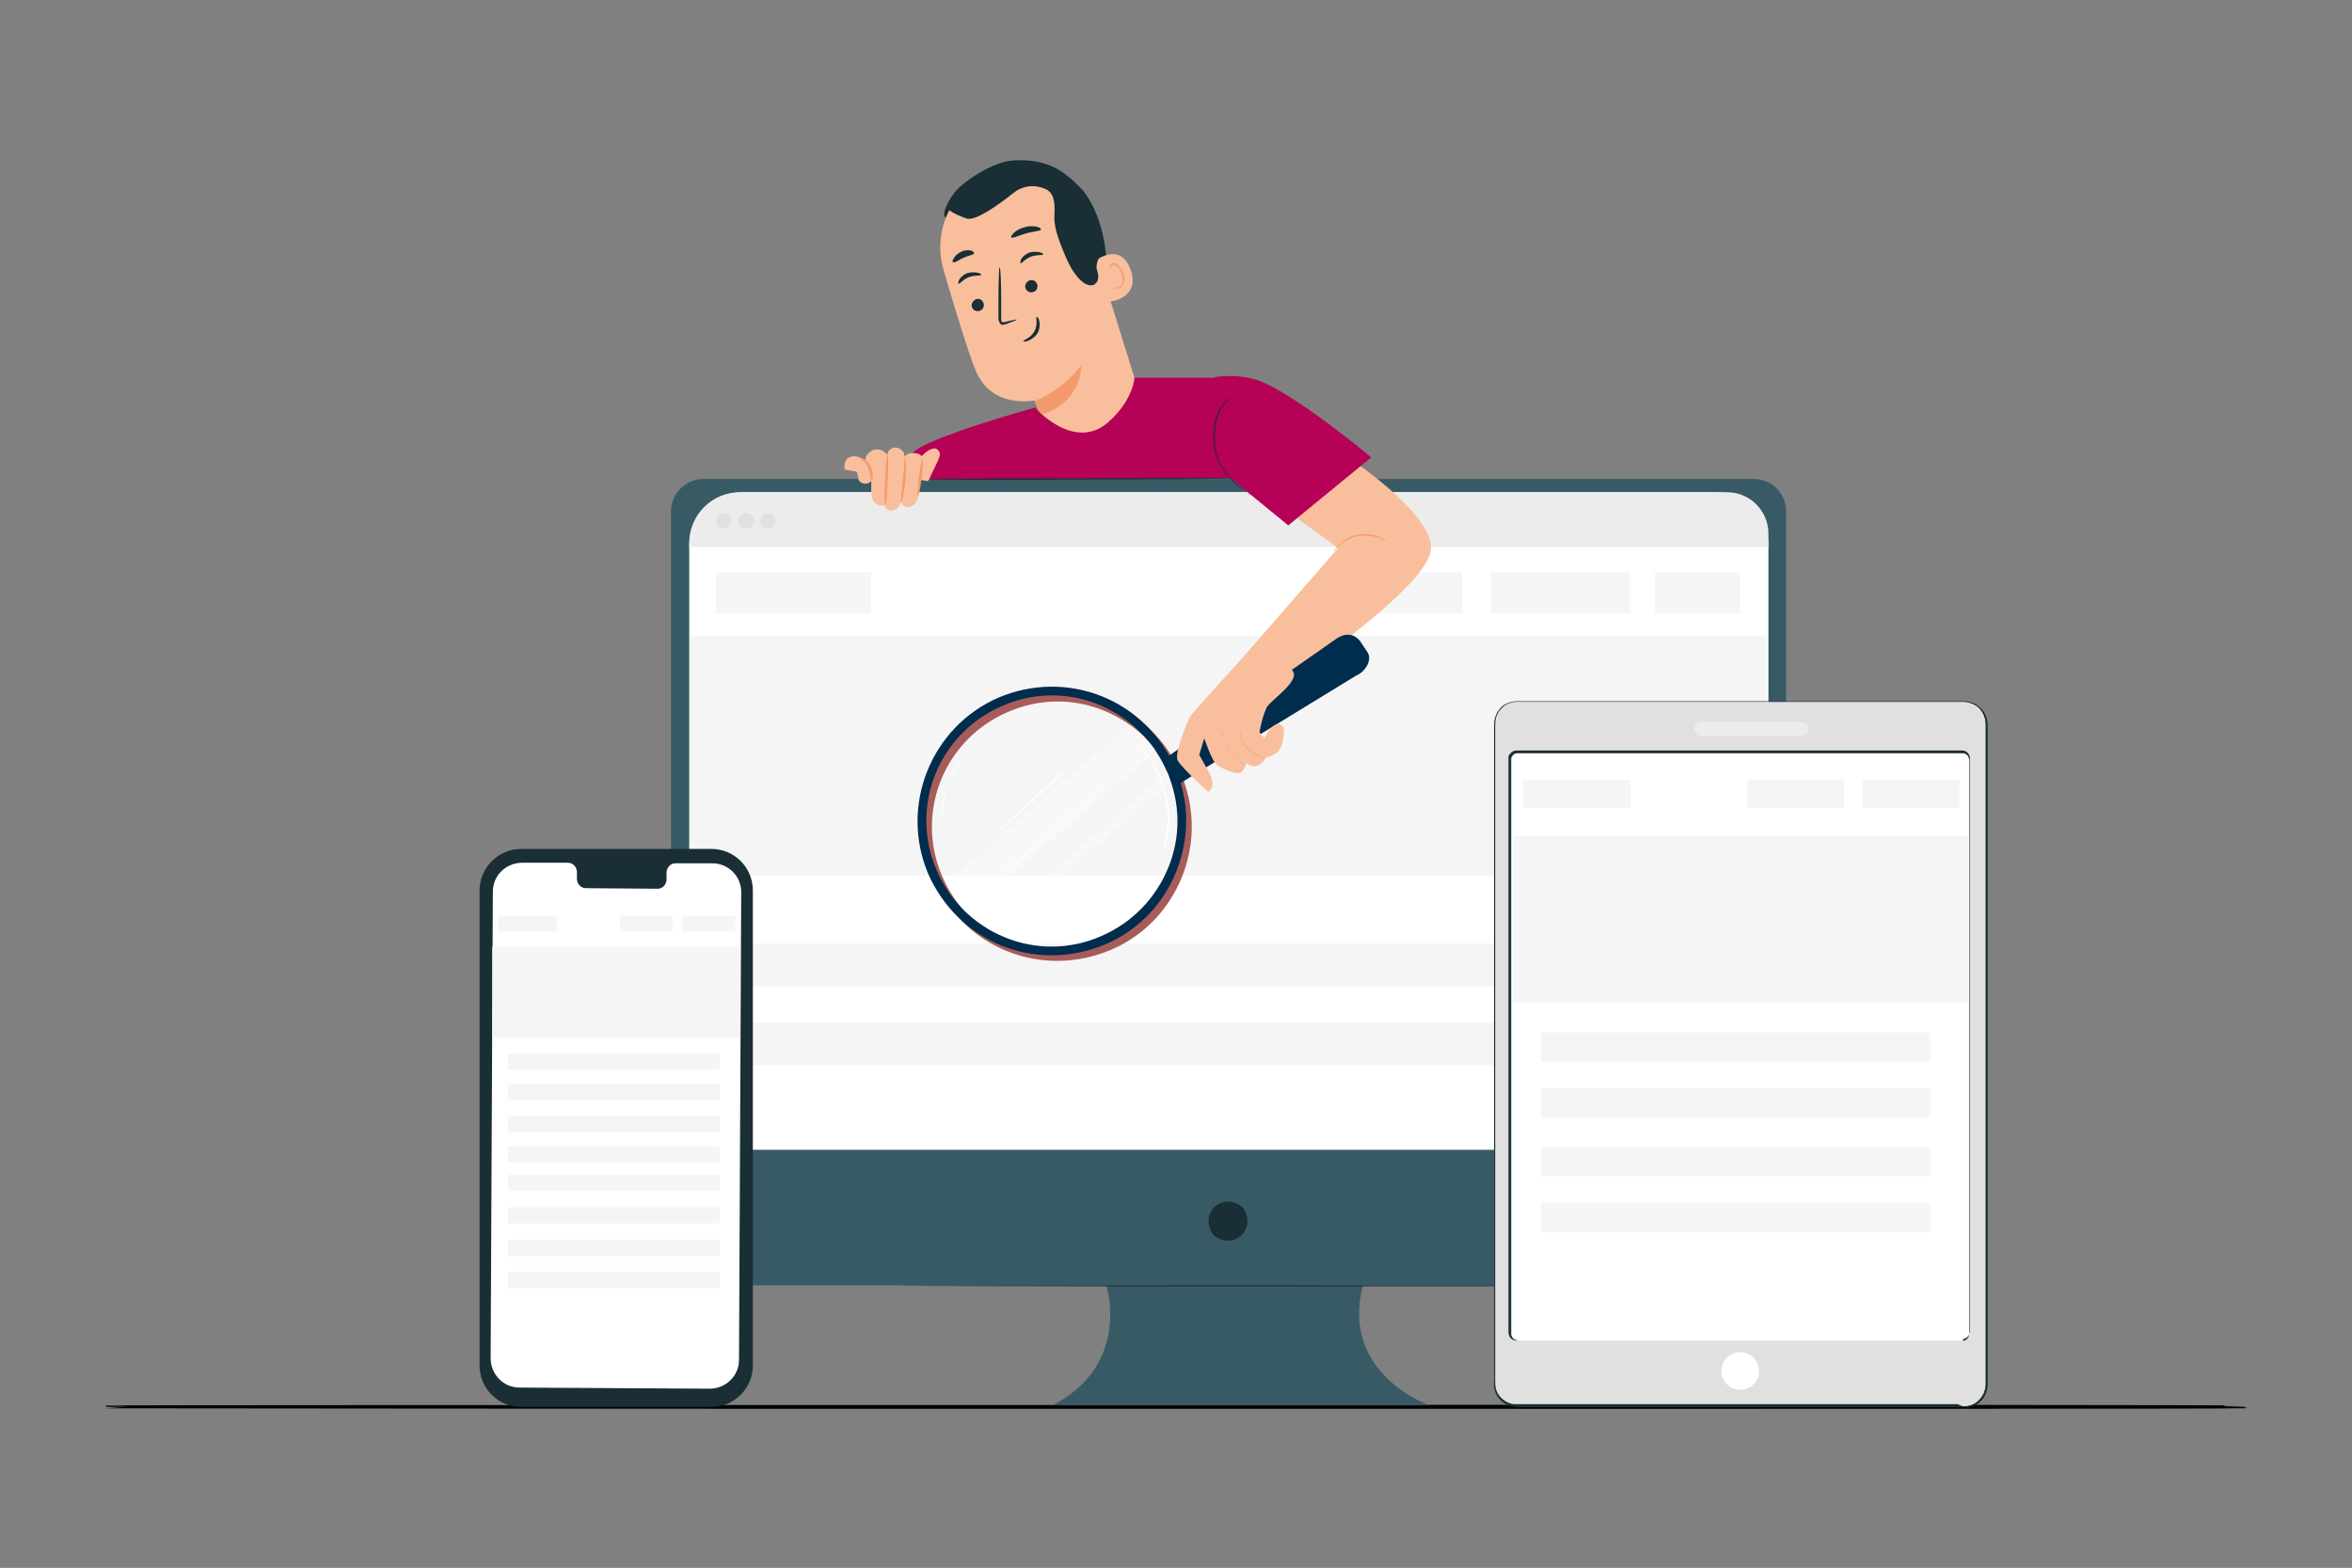<?xml version="1.0" encoding="UTF-8"?>
<svg xmlns="http://www.w3.org/2000/svg" xmlns:xlink="http://www.w3.org/1999/xlink" version="1.1" id="Ebene_1" x="0px" y="0px" viewBox="0 0 425.2 283.5" style="enable-background:new 0 0 425.2 283.5;" xml:space="preserve">
<rect x="0" y="0" width="425.2" height="283.5" fill="#808080" stroke="none"/>
<style type="text/css">
	.st0{fill:#ECECEC;}
	.st1{fill:#E1E0E0;}
	.st2{fill:#FFFFFF;}
	.st3{display:none;}
	.st4{display:inline;}
	.st5{fill:#F9BE9D;}
	.st6{fill:#F3986E;}
	.st7{fill:#192E35;}
	.st8{fill:#CA9E67;}
	.st9{fill:#634F42;}
	.st10{fill:#385A65;}
	.st11{opacity:0.3;}
	.st12{fill:#010202;}
	.st13{fill:#EE715F;}
	.st14{opacity:0.7;}
	.st15{fill:#FBFBFB;}
	.st16{fill:#AC155A;}
	.st17{fill:#F5F5F5;}
	.st18{fill:#A6A9AA;}
	.st19{fill:#C17460;}
	.st20{fill:#7D4336;}
	.st21{fill:#002C4D;}
	.st22{fill:#888887;}
	.st23{fill:#AB6E65;}
	.st24{fill:#7C4B44;}
	.st25{fill:#B50156;}
	.st26{opacity:0.2;}
	.st27{fill:#DB8A76;}
	.st28{fill:#A45B4A;}
	.st29{fill:none;}
	.st30{opacity:0.1;}
	.st31{fill:#F0D3DB;}
	.st32{fill:#C7C7C7;}
	.st33{fill:#F9BF9D;}
	.st34{fill:#F49A6C;}
	.st35{opacity:0.6;}
	.st36{opacity:0.4;}
	.st37{fill:#98A6B7;}
	.st38{fill:url(#SVGID_1_);}
	.st39{fill:url(#SVGID_00000036967037055685563160000001206992502780193941_);}
	.st40{fill:url(#SVGID_00000109711438800089750160000008010019543013465256_);}
	.st41{opacity:0.3;fill:#D8DEE8;}
	.st42{fill:url(#SVGID_00000006708849055994658720000004239726083496199084_);}
	.st43{opacity:0.6;fill:#FFFFFF;}
	.st44{opacity:0.36;fill:#FFFFFF;}
	.st45{fill:url(#SVGID_00000047779091980412764990000005487956335197001646_);}
	.st46{fill:#183254;}
	.st47{fill:url(#SVGID_00000150813880560358721990000012282130210988374659_);}
	.st48{fill:#BBC0C7;}
	.st49{opacity:0.1;fill:#FFFFFF;}
	.st50{fill:url(#SVGID_00000035522888888446007560000008947293921865727378_);}
	.st51{fill:#D7D9DD;}
	.st52{fill:#70706F;}
	.st53{fill:#C88A76;}
	.st54{fill:#8A5040;}
	.st55{fill-rule:evenodd;clip-rule:evenodd;fill:#AC155A;}
	.st56{fill-rule:evenodd;clip-rule:evenodd;fill:#FDFDFD;}
	.st57{fill-rule:evenodd;clip-rule:evenodd;fill:#183254;}
	.st58{fill:#E1E0E0;stroke:#000000;stroke-width:0.3;stroke-miterlimit:10;}
	.st59{fill:#432919;}
	.st60{fill:none;stroke:#000000;stroke-width:0.3;stroke-miterlimit:10;}
	.st61{fill:#B9695E;}
	.st62{fill:#93534A;}
	.st63{fill:none;stroke:#39474F;stroke-miterlimit:10;}
	.st64{fill:#020203;}
	.st65{fill:#EA505E;}
	.st66{fill:#B4CFED;}
	.st67{fill:#1F4166;}
	.st68{fill:#936037;}
	.st69{fill:#B27F4A;}
	.st70{fill:#BF654E;}
	.st71{fill:#7B6A59;}
	.st72{fill:#192E35;stroke:#010202;stroke-width:0.75;stroke-miterlimit:10;}
	.st73{fill:#ED6E4C;}
	.st74{opacity:0.3;fill:#010202;}
	.st75{fill:#192E35;stroke:#010202;stroke-width:0.25;stroke-miterlimit:10;}
	.st76{opacity:0.9;}
	.st77{fill:#263239;}
	.st78{fill:#455A64;}
	.st79{fill:#EE7160;}
	.st80{fill:#F5F5F5;stroke:#192E35;stroke-width:0.3;stroke-miterlimit:10;}
	.st81{fill:#89124C;}
	.st82{fill:#E1E0E0;stroke:#192E35;stroke-width:0.3;stroke-miterlimit:10;}
	.st83{fill:#CC675D;}
	.st84{fill:#9C4841;}
	.st85{fill:none;stroke:#768690;stroke-width:5.000000e-02;stroke-miterlimit:10;}
	.st86{fill:#ECECEC;stroke:#192E35;stroke-width:0.3;stroke-miterlimit:10;}
	.st87{fill:#815244;}
	.st88{fill:#2C4466;}
	.st89{clip-path:url(#SVGID_00000008143951250082958140000000872026250180608675_);fill:#E1E0E0;}
	.st90{opacity:0.2;fill:#010202;}
	.st91{fill:#A58A7B;}
	.st92{fill:#192E35;stroke:#192E35;stroke-width:0.5;stroke-linecap:round;stroke-linejoin:round;stroke-miterlimit:10;}
	.st93{fill:#E9505B;}
	.st94{opacity:0.5;}
	.st95{fill:#F8BC9E;}
	.st96{fill:#EC9A6E;}
	.st97{fill:none;stroke:#263239;stroke-width:5.000000e-02;stroke-miterlimit:10;}
	.st98{fill:#C87265;}
	.st99{fill:#9A544A;}
	.st100{fill:#6F4640;}
	.st101{fill:none;stroke:#010202;stroke-miterlimit:10;}
	.st102{fill:#B66956;}
	.st103{fill:#8E3923;}
	.st104{fill:#C6D4E8;}
	.st105{fill:#EDEDED;}
	.st106{fill:#AB6550;}
	.st107{fill:none;stroke:#444C52;stroke-width:5.000000e-02;stroke-miterlimit:10;}
	.st108{fill:#B78876;}
	.st109{fill:none;stroke:#444C52;stroke-miterlimit:10;}
	.st110{opacity:0.89;}
	.st111{fill:#6F4539;}
	.st112{fill-rule:evenodd;clip-rule:evenodd;fill:#E9505B;}
	.st113{opacity:0.8;}
	.st114{fill-rule:evenodd;clip-rule:evenodd;fill:#FFFFFF;}
	.st115{fill:#364656;}
	.st116{fill:none;stroke:#39474F;stroke-width:5.000000e-02;stroke-miterlimit:10;}
	.st117{clip-path:url(#SVGID_00000003094148616302043580000014990075690853063569_);}
	.st118{fill:#A84C3A;}
	.st119{fill:#192E35;stroke:#010202;stroke-width:0.5;stroke-miterlimit:10;}
</style>
<g>
	<g>
		<path class="st119" d="M405.9,254.4c0,0.1-86.6,0.1-193.3,0.1c-106.8,0-193.3-0.1-193.3-0.1c0-0.1,86.5-0.1,193.3-0.1    C319.4,254.2,405.9,254.3,405.9,254.4z"></path>
	</g>
	<g>
		<g>
			<g>
				<g>
					<g>
						<g>
							<g>
								<g>
									<g>
										<path class="st10" d="M317,86.6H127.2c-3.3,0-5.9,2.7-5.9,5.9v134c0,3.3,2.7,5.9,5.9,5.9h72.8c0,0,4.6,14.3-9.7,21.7h68.1            c0,0-16.2-5.6-12-21.7H317c3.3,0,5.9-2.7,5.9-5.9v-134C322.9,89.2,320.3,86.6,317,86.6z"></path>
									</g>
								</g>
							</g>
						</g>
						<g>
							<g>
								<g>
									<g>
										<path class="st7" d="M224.7,218.4c2.6,3.7-1.5,7.7-5.1,5.1c-0.1-0.1-0.2-0.2-0.3-0.3c-2.6-3.7,1.5-7.7,5.1-5.1            C224.5,218.1,224.6,218.2,224.7,218.4z"></path>
									</g>
								</g>
							</g>
						</g>
					</g>
					<g>
						<g>
							<path class="st2" d="M319.7,207.9H124.6V98.7c0-5.4,4.3-9.7,9.7-9.7H310c5.4,0,9.7,4.3,9.7,9.7V207.9z"></path>
						</g>
					</g>
				</g>
				<g>
					<path class="st0" d="M319.7,98.9H124.6v-0.7c0-5.1,4.1-9.2,9.2-9.2h178.4c4.2,0,7.5,3.4,7.5,7.5V98.9z"></path>
				</g>
				<g>
					<g>
						<circle class="st1" cx="130.8" cy="94.2" r="1.4"></circle>
					</g>
					<g>
						<circle class="st1" cx="134.9" cy="94.2" r="1.4"></circle>
					</g>
					<g>
						<circle class="st1" cx="138.8" cy="94.2" r="1.4"></circle>
					</g>
				</g>
			</g>
			<g>
				<g>
					<path class="st7" d="M283.1,232.5c0,0.1-27,0.1-60.3,0.1c-33.3,0-60.3-0.1-60.3-0.1c0-0.1,27-0.1,60.3-0.1       C256.1,232.4,283.1,232.4,283.1,232.5z"></path>
				</g>
			</g>
		</g>
		<rect x="124.7" y="114.9" class="st17" width="194.6" height="43.4"></rect>
		<rect x="129.4" y="103.5" class="st17" width="28.1" height="7.4"></rect>
		<rect x="299.2" y="103.5" class="st17" width="15.4" height="7.4"></rect>
		<rect x="269.5" y="103.5" class="st17" width="25.2" height="7.4"></rect>
		<rect x="239.1" y="103.5" class="st17" width="25.2" height="7.4"></rect>
		<rect x="134.1" y="170.6" class="st17" width="171.5" height="7.7"></rect>
		<rect x="134.1" y="184.9" class="st17" width="171.5" height="7.7"></rect>
	</g>
	<g>
		<g>
			<g>
				<g>
					<g>
						<g>
							<g>
								<g>
									<g>
										<g>
											<g>
												<g>
													<g>
														<g>
															<g>
																<g>
																	<g>
																		<g>
																			<g>
																				<path class="st1" d="M355,254.3l-80.8,0c-2.2,0-4-1.8-4-4l0-119.4c0-2.2,1.8-4,4-4l80.8,0c2.2,0,4,1.8,4,4                      l0,119.4C359,252.5,357.2,254.3,355,254.3z"></path>
																				<g>
																					<path class="st7" d="M355,254.3c0,0,0.1,0,0.3,0c0.2,0,0.5,0,0.8-0.1c0.7-0.2,1.7-0.7,2.4-2                       c0.2-0.3,0.3-0.7,0.4-1.1c0.1-0.4,0.1-0.8,0.1-1.2c0-0.9,0-1.8,0-2.9c0-2.1,0-4.5,0-7.2c0-10.8,0-26.3,0-45.6                       c0-9.6,0-20.2,0-31.5c0-5.7,0-11.5,0-17.5c0-3,0-6.1,0-9.2c0-1.5,0-3.1,0-4.7c0-0.4,0-0.8-0.1-1.2                       c-0.1-0.4-0.2-0.7-0.4-1.1c-0.3-0.7-0.9-1.3-1.6-1.6c-0.3-0.2-0.7-0.3-1.1-0.4c-0.4-0.1-0.8-0.1-1.2-0.1                       c-0.8,0-1.6,0-2.4,0c-1.6,0-3.2,0-4.9,0c-3.3,0-6.6,0-9.9,0c-6.7,0-13.5,0-20.4,0c-13.8,0-28.2,0-42.9,0                       c-0.9,0-1.8,0.3-2.4,0.9c-0.7,0.6-1.2,1.4-1.3,2.2c-0.1,0.4-0.1,0.9-0.1,1.3l0,1.4c0,0.9,0,1.8,0,2.7                       c0,3.6,0,7.2,0,10.8c0,7.2,0,14.2,0,21.1c0,13.8,0,27.2,0,39.9c0,12.7,0,24.8,0,36.1c0,1.4,0,2.8,0,4.2                       c0,0.7,0,1.4,0,2.1c0,0.7,0,1.4,0.3,2c0.5,1.2,1.7,2.1,3,2.3c0.3,0,0.6,0,1,0l1,0c0.7,0,1.3,0,2,0                       c5.3,0,10.3,0,15.1,0c19.2,0,34.8,0,45.6,0c5.4,0,9.6,0,12.4,0c1.4,0,2.5,0,3.2,0                       C354.7,254.3,355,254.3,355,254.3s-0.4,0-1.1,0c-0.7,0-1.8,0-3.2,0c-2.8,0-7,0-12.4,0c-10.8,0-26.3,0-45.6,0                       c-4.8,0-9.9,0-15.1,0c-0.7,0-1.3,0-2,0l-1,0c-0.3,0-0.7,0-1,0c-1.4-0.2-2.6-1.1-3.2-2.4                       c-0.3-0.6-0.4-1.4-0.3-2.1c0-0.7,0-1.4,0-2.1c0-1.4,0-2.8,0-4.2c0-11.3,0-23.4,0-36.1c0-12.7,0-26.1,0-39.9                       c0-6.9,0-14,0-21.1c0-3.6,0-7.2,0-10.8c0-0.9,0-1.8,0-2.7v-1.4c0-0.4,0-0.9,0.1-1.4c0.2-0.9,0.7-1.8,1.4-2.4                       c0.7-0.6,1.7-0.9,2.6-0.9c14.7,0,29,0,42.9,0c6.9,0,13.7,0,20.4,0c3.3,0,6.6,0,9.9,0c1.6,0,3.2,0,4.9,0                       c0.8,0,1.6,0,2.4,0c0.4,0,0.8,0,1.2,0.1c0.4,0.1,0.8,0.2,1.2,0.4c0.7,0.4,1.3,1,1.7,1.7                       c0.2,0.4,0.3,0.8,0.4,1.2c0.1,0.4,0.1,0.8,0.1,1.2c0,1.6,0,3.1,0,4.7c0,3.1,0,6.2,0,9.2c0,6,0,11.9,0,17.5                       c0,11.3,0,21.9,0,31.5c0,19.2,0,34.8,0,45.6c0,2.7,0,5.1,0,7.2c0,1,0,2,0,2.9c0,0.4,0,0.9-0.1,1.3                       c-0.1,0.4-0.2,0.7-0.4,1.1c-0.7,1.3-1.8,1.8-2.5,2c-0.4,0.1-0.6,0.1-0.8,0.1C355.1,254.3,355,254.3,355,254.3z                       "></path>
																				</g>
																			</g>
																		</g>
																	</g>
																</g>
																<g>
																	<g>
																		<g>
																			<g>
																				<path class="st7" d="M355,254.3c0,0,0.1,0,0.3,0c0.1,0,0.2,0,0.3,0c0.1,0,0.3-0.1,0.5-0.1                      c0.3-0.1,0.8-0.3,1.2-0.6c0.4-0.3,0.9-0.8,1.2-1.4c0.2-0.3,0.3-0.7,0.4-1.1c0.1-0.4,0.1-0.8,0.1-1.2                      c0-0.9,0-1.8,0-2.9c0-2.1,0-4.5,0-7.2c0-10.8,0-26.3,0-45.6c0-9.6,0-20.2,0-31.5c0-5.7,0-11.5,0-17.5                      c0-3,0-6.1,0-9.2c0-1.5,0-3.1,0-4.7c0-0.4,0-0.8-0.1-1.2c-0.1-0.4-0.2-0.8-0.4-1.1c-0.4-0.7-0.9-1.3-1.6-1.6                      c-0.3-0.2-0.7-0.3-1.1-0.4c-0.4-0.1-0.8-0.1-1.2-0.1c-0.8,0-1.6,0-2.4,0c-1.6,0-3.2,0-4.9,0c-3.3,0-6.6,0-9.9,0                      c-6.7,0-13.5,0-20.4,0c-13.8,0-28.2,0-42.9,0c-0.9,0-1.8,0.3-2.5,0.9c-0.7,0.6-1.2,1.4-1.3,2.3                      c-0.1,0.4-0.1,0.9-0.1,1.3v1.4c0,0.9,0,1.8,0,2.7c0,3.6,0,7.2,0,10.8c0,7.2,0,14.2,0,21.1c0,13.8,0,27.2,0,39.9                      c0,12.7,0,24.8,0,36.1c0,1.4,0,2.8,0,4.2c0,0.7,0,1.4,0,2.1c0,0.3,0,0.7,0,1c0,0.3,0.1,0.7,0.3,1                      c0.5,1.2,1.7,2.1,3,2.3c0.3,0,0.7,0,1,0c0.3,0,0.7,0,1,0c0.7,0,1.3,0,2,0c5.3,0,10.3,0,15.1,0                      c19.2,0,34.8,0,45.6,0c5.4,0,9.6,0,12.4,0c1.4,0,2.5,0,3.2,0C354.7,254.3,355,254.3,355,254.3s-0.4,0-1.1,0                      c-0.7,0-1.8,0-3.2,0c-2.8,0-7,0-12.4,0c-10.8,0-26.3,0-45.6,0c-4.8,0-9.9,0-15.1,0c-0.7,0-1.3,0-2,0                      c-0.3,0-0.7,0-1,0c-0.3,0-0.7,0-1,0c-1.4-0.2-2.6-1.1-3.1-2.4c-0.1-0.3-0.2-0.7-0.3-1c-0.1-0.3,0-0.7,0-1                      c0-0.7,0-1.4,0-2.1c0-1.4,0-2.8,0-4.2c0-11.3,0-23.4,0-36.1c0-12.7,0-26.1,0-39.9c0-6.9,0-14,0-21.1                      c0-3.6,0-7.2,0-10.8c0-0.9,0-1.8,0-2.7v-1.4c0-0.5,0-0.9,0.1-1.4c0.2-0.9,0.7-1.8,1.4-2.4                      c0.7-0.6,1.7-0.9,2.6-0.9c14.7,0,29,0,42.9,0c6.9,0,13.7,0,20.4,0c3.3,0,6.6,0,9.9,0c1.6,0,3.2,0,4.9,0                      c0.8,0,1.6,0,2.4,0c0.4,0,0.8,0,1.2,0.1c0.4,0.1,0.8,0.2,1.1,0.4c0.7,0.4,1.3,1,1.7,1.7                      c0.2,0.4,0.3,0.7,0.4,1.1c0.1,0.4,0.1,0.8,0.1,1.2c0,1.6,0,3.1,0,4.7c0,3.1,0,6.2,0,9.2c0,6,0,11.9,0,17.5                      c0,11.3,0,21.9,0,31.5c0,19.2,0,34.8,0,45.6c0,2.7,0,5.1,0,7.2c0,1,0,2,0,2.9c0,0.4,0,0.9-0.1,1.2                      c-0.1,0.4-0.2,0.7-0.4,1.1c-0.3,0.6-0.8,1.1-1.2,1.4c-0.4,0.3-0.9,0.5-1.2,0.6c-0.2,0-0.3,0.1-0.5,0.1                      c-0.1,0-0.2,0-0.3,0C355.1,254.3,355,254.3,355,254.3z"></path>
																			</g>
																		</g>
																	</g>
																</g>
															</g>
														</g>
													</g>
												</g>
											</g>
										</g>
									</g>
									<g>
										<g>
											<g>
												<g>
													<g>
														<g>
															<g>
																<g>
																	<g>
																		<g>
																			<path class="st2" d="M318,247.9c0,1.9-1.5,3.4-3.4,3.4c-1.9,0-3.4-1.5-3.4-3.4c0-1.9,1.5-3.4,3.4-3.4                     C316.5,244.5,318,246,318,247.9z"></path>
																		</g>
																	</g>
																</g>
															</g>
														</g>
													</g>
												</g>
											</g>
										</g>
									</g>
								</g>
							</g>
						</g>
					</g>
				</g>
				<g>
					<g>
						<path class="st0" d="M325.7,133.1h-18.1c-0.7,0-1.3-0.6-1.3-1.3l0,0c0-0.7,0.6-1.3,1.3-1.3h18.1c0.7,0,1.3,0.6,1.3,1.3l0,0        C327,132.5,326.4,133.1,325.7,133.1z"></path>
					</g>
				</g>
			</g>
		</g>
		<g>
			<g>
				<g>
					<g>
						<g>
							<g>
								<g>
									<g>
										<g>
											<g>
												<g>
													<path class="st2" d="M354.8,242.4l-80.5,0c-0.7,0-1.3-0.6-1.3-1.3l0-103.7c0-0.7,0.6-1.3,1.3-1.3l80.5,0               c0.7,0,1.3,0.6,1.3,1.3l0,103.7C356.1,241.8,355.5,242.4,354.8,242.4z"></path>
													<g>
														<path class="st7" d="M354.8,242.4c0,0,0.1,0,0.2,0c0.2,0,0.4-0.1,0.6-0.3c0.2-0.2,0.5-0.6,0.4-1.1c0-0.5,0-1,0-1.7                c0-2.5,0-6.2,0-11c0-9.5,0-23.3,0-40.4c0-8.5,0-17.9,0-27.9c0-5,0-10.2,0-15.5c0-1.3,0-2.7,0-4c0-0.7,0-1.4,0-2l0-1                c0-0.3-0.1-0.6-0.3-0.9c-0.2-0.2-0.5-0.4-0.8-0.4c-0.3,0-0.7,0-1,0c-0.7,0-1.4,0-2.1,0c-1.4,0-2.8,0-4.2,0                c-22.5,0-47.3,0-73.3,0c-0.4,0-0.7,0.2-0.9,0.5c-0.1,0.1-0.2,0.3-0.2,0.5c0,0.2,0,0.4,0,0.6c0,0.8,0,1.6,0,2.4                c0,1.6,0,3.2,0,4.8c0,3.2,0,6.4,0,9.6c0,6.3,0,12.6,0,18.7c0,12.3,0,24.1,0,35.4c0,11.3,0,22,0,32l0,0.5                c0,0.1,0,0.3,0.1,0.4c0.1,0.3,0.3,0.5,0.5,0.6c0.3,0.1,0.5,0.2,0.8,0.2l0.9,0c1.2,0,2.5,0,3.7,0c2.4,0,4.8,0,7.1,0                c4.7,0,9.1,0,13.4,0c17,0,30.8,0,40.4,0c4.8,0,8.5,0,11,0c1.3,0,2.2,0,2.9,0C354.5,242.4,354.8,242.4,354.8,242.4                s-0.3,0-1,0c-0.6,0-1.6,0-2.9,0c-2.5,0-6.2,0-11,0c-9.5,0-23.3,0-40.4,0c-4.3,0-8.7,0-13.4,0c-2.3,0-4.7,0-7.1,0                c-1.2,0-2.4,0-3.7,0l-0.9,0c-0.3,0-0.7,0-1-0.2c-0.3-0.2-0.5-0.4-0.6-0.8c-0.1-0.2-0.1-0.3-0.1-0.5l0-0.5                c0-10,0-20.7,0-32c0-11.3,0-23.1,0-35.4c0-6.1,0-12.4,0-18.7c0-3.2,0-6.4,0-9.6c0-1.6,0-3.2,0-4.8c0-0.8,0-1.6,0-2.4                c0-0.2,0-0.4,0-0.6c0-0.2,0.1-0.4,0.3-0.6c0.3-0.4,0.7-0.6,1.2-0.6c26,0,50.8,0,73.3,0c1.4,0,2.8,0,4.2,0                c0.7,0,1.4,0,2.1,0c0.4,0,0.7,0,1,0c0.4,0,0.7,0.2,1,0.5c0.2,0.3,0.4,0.7,0.3,1l0,1c0,0.7,0,1.4,0,2c0,1.4,0,2.7,0,4                c0,5.3,0,10.5,0,15.5c0,10,0,19.4,0,27.9c0,17,0,30.8,0,40.4c0,4.8,0,8.5,0,11c0,0.6,0,1.2,0,1.7                c0,0.5-0.2,0.9-0.5,1.1c-0.2,0.2-0.5,0.3-0.7,0.3C354.9,242.4,354.8,242.4,354.8,242.4z"></path>
													</g>
												</g>
											</g>
										</g>
									</g>
								</g>
							</g>
						</g>
					</g>
				</g>
			</g>
		</g>
	</g>
	<g>
		<rect x="273.5" y="151.2" class="st17" width="82.3" height="30.1"></rect>
		<rect x="275.3" y="141" class="st17" width="19.5" height="5.1"></rect>
		<rect x="336.7" y="141" class="st17" width="17.5" height="5.1"></rect>
		<rect x="315.9" y="141" class="st17" width="17.5" height="5.1"></rect>
		<rect x="278.6" y="196.8" class="st17" width="70.3" height="5.3"></rect>
		<rect x="278.6" y="186.7" class="st17" width="70.3" height="5.3"></rect>
		<rect x="278.6" y="217.5" class="st17" width="70.3" height="5.3"></rect>
		<rect x="278.6" y="207.4" class="st17" width="70.3" height="5.3"></rect>
	</g>
	<g>
		<g>
			<g>
				<g>
					<g>
						<g>
							<g>
								<g>
									<g>
										<g>
											<g>
												<g>
													<path class="st7" d="M128.6,254.4l-34.4,0c-4.1,0-7.5-3.3-7.5-7.5l0-85.9c0-4.1,3.4-7.5,7.5-7.5l34.4,0               c4.1,0,7.5,3.3,7.5,7.5l0,85.9C136.1,251.1,132.7,254.4,128.6,254.4z"></path>
												</g>
											</g>
										</g>
									</g>
								</g>
							</g>
						</g>
					</g>
				</g>
				<g>
					<g>
						<g>
							<g>
								<g>
									<g>
										<g>
											<g>
												<path class="st2" d="M128.8,156.1l-6.7,0c-0.9,0-1.6,0.8-1.6,1.7l0,1.2c0,0.9-0.7,1.7-1.6,1.7l-13-0.1              c-0.9,0-1.6-0.8-1.6-1.7l0-1.2c0-0.9-0.7-1.7-1.6-1.7l-2.4,0l-5.9,0c-2.9,0-5.3,2.3-5.3,5.2l-0.4,84.4              c0,2.9,2.3,5.3,5.2,5.3l34.4,0.2c2.9,0,5.3-2.3,5.3-5.2l0.4-84.4C134.1,158.5,131.7,156.1,128.8,156.1z"></path>
											</g>
										</g>
									</g>
								</g>
							</g>
						</g>
					</g>
				</g>
			</g>
		</g>
		<g>
			<rect x="89" y="171.2" class="st17" width="44.8" height="16.4"></rect>
			<rect x="90" y="165.6" class="st17" width="10.6" height="2.8"></rect>
			<rect x="123.4" y="165.6" class="st17" width="9.5" height="2.8"></rect>
			<rect x="112.1" y="165.6" class="st17" width="9.5" height="2.8"></rect>
			<rect x="91.8" y="196" class="st17" width="38.3" height="2.9"></rect>
			<rect x="91.8" y="190.5" class="st17" width="38.3" height="2.9"></rect>
			<rect x="91.8" y="207.3" class="st17" width="38.3" height="2.9"></rect>
			<rect x="91.8" y="212.4" class="st17" width="38.3" height="2.9"></rect>
			<rect x="91.8" y="218.3" class="st17" width="38.3" height="2.9"></rect>
			<rect x="91.8" y="224.2" class="st17" width="38.3" height="2.9"></rect>
			<rect x="91.8" y="230" class="st17" width="38.3" height="2.9"></rect>
			<rect x="91.8" y="201.8" class="st17" width="38.3" height="2.9"></rect>
		</g>
	</g>
	<g>
		<g>
			<g>
				<g>
					<path class="st33" d="M225.1,118.4l16.8-19.3l-16.9-12.3l13.2-7.8c0,0,20.8,12.6,20.5,20.2c-0.2,6.9-26.4,24.4-26.4,24.4       L225.1,118.4z"></path>
				</g>
			</g>
			<g>
				<g>
					<g>
						<g>
							<g>
								<g>
									<g>
										<g>
											<g>
												<g>
													<g>
														<path class="st13" d="M211.9,162.1c-2.5,4.2-6.4,7.7-11.2,9.7c-6,2.5-12.6,2.6-18.6,0.2c-6-2.4-10.7-7.1-13.3-13                c-5.2-12.3,0.5-26.6,12.8-31.9l0,0c6-2.5,12.6-2.6,18.6-0.2c6,2.4,10.7,7.1,13.3,13                C216.7,147.5,215.8,155.7,211.9,162.1z M171.8,137.7c-3.7,6-4.5,13.7-1.5,20.7c2.4,5.6,6.8,9.9,12.4,12.2                c5.6,2.3,11.8,2.2,17.3-0.2c5.6-2.4,9.9-6.8,12.2-12.4c2.3-5.6,2.2-11.8-0.2-17.3c-2.4-5.6-6.8-9.9-12.4-12.2                c-5.6-2.3-11.8-2.2-17.3,0.2C177.8,130.6,174.2,133.8,171.8,137.7z"></path>
													</g>
												</g>
											</g>
										</g>
									</g>
								</g>
							</g>
						</g>
						<g class="st11">
							<g>
								<g>
									<g>
										<g>
											<g>
												<g>
													<g>
														<path class="st21" d="M211.9,162.1c-2.5,4.2-6.4,7.7-11.2,9.7c-6,2.5-12.6,2.6-18.6,0.2c-6-2.4-10.7-7.1-13.3-13                c-5.2-12.3,0.5-26.6,12.8-31.9l0,0c6-2.5,12.6-2.6,18.6-0.2c6,2.4,10.7,7.1,13.3,13                C216.7,147.5,215.8,155.7,211.9,162.1z M171.8,137.7c-3.7,6-4.5,13.7-1.5,20.7c2.4,5.6,6.8,9.9,12.4,12.2                c5.6,2.3,11.8,2.2,17.3-0.2c5.6-2.4,9.9-6.8,12.2-12.4c2.3-5.6,2.2-11.8-0.2-17.3c-2.4-5.6-6.8-9.9-12.4-12.2                c-5.6-2.3-11.8-2.2-17.3,0.2C177.8,130.6,174.2,133.8,171.8,137.7z"></path>
													</g>
												</g>
											</g>
										</g>
									</g>
								</g>
							</g>
						</g>
						<g>
							<g>
								<g>
									<g>
										<g>
											<g>
												<g>
													<g>
														<path class="st21" d="M210.9,161.1c-2.5,4.2-6.4,7.7-11.2,9.7c-6,2.5-12.6,2.6-18.6,0.2c-6-2.4-10.7-7.1-13.3-13                c-5.2-12.3,0.5-26.6,12.8-31.9l0,0c6-2.5,12.6-2.6,18.6-0.2c6,2.4,10.7,7.1,13.3,13                C215.7,146.4,214.8,154.6,210.9,161.1z M170.8,136.6c-3.7,6-4.5,13.7-1.5,20.7c2.4,5.6,6.8,9.9,12.4,12.2                c5.6,2.3,11.8,2.2,17.3-0.2c5.6-2.4,9.9-6.8,12.2-12.4c2.3-5.6,2.2-11.8-0.2-17.3c-2.4-5.6-6.8-9.9-12.4-12.2                c-5.6-2.3-11.8-2.2-17.3,0.2C176.8,129.5,173.2,132.7,170.8,136.6z"></path>
													</g>
												</g>
											</g>
										</g>
									</g>
								</g>
							</g>
						</g>
					</g>
					<g>
						<g>
							<g>
								<g>
									<g>
										<g>
											<g>
												<g>
													<g>
														<g>
															<g>
																<path class="st21" d="M246.2,116.4l1,1.5c0.9,1.3-0.2,3.5-2.1,4.3l-31.7,19.4l-3-4.3l30.9-21.6                  C243.4,114.1,245.2,114.7,246.2,116.4z"></path>
															</g>
														</g>
													</g>
												</g>
											</g>
										</g>
									</g>
								</g>
							</g>
						</g>
					</g>
				</g>
				<g>
					<g>
						<path class="st2" d="M191.2,128.2c0,0-0.1,0-0.4,0c-0.3,0-0.6,0-1.1,0c-1,0-2.4,0.2-4.1,0.7c-0.9,0.2-1.8,0.6-2.7,1        c-0.9,0.4-1.9,0.9-2.9,1.6c-1,0.6-2,1.3-2.9,2.2c-1,0.8-1.9,1.8-2.7,2.8c-0.8,1.1-1.5,2.2-2.1,3.3c-0.6,1.1-1,2.3-1.3,3.4        c-0.6,2.2-0.9,4.4-0.8,6.1c0,1.8,0.3,3.2,0.5,4.2c0.1,0.5,0.2,0.9,0.3,1.1c0.1,0.3,0.1,0.4,0.1,0.4c0,0-0.1-0.1-0.1-0.4        c-0.1-0.3-0.2-0.6-0.3-1.1c-0.3-1-0.5-2.4-0.6-4.2c-0.1-1.8,0.1-3.9,0.8-6.2c0.3-1.1,0.8-2.3,1.3-3.4c0.6-1.1,1.3-2.3,2.2-3.3        c0.8-1.1,1.8-2,2.8-2.9c1-0.9,2-1.6,3-2.2c1-0.6,2-1.1,3-1.6c1-0.4,1.9-0.7,2.8-1c1.7-0.5,3.2-0.6,4.2-0.6c0.5,0,0.9,0,1.1,0        C191,128.2,191.2,128.2,191.2,128.2z"></path>
					</g>
				</g>
				<g>
					<g>
						<path class="st2" d="M210.1,154.2c-0.1,0,0.4-1.1,0.7-3c0-0.2,0.1-0.5,0.1-0.7c0-0.3,0-0.5,0.1-0.8c0.1-0.6,0.1-1.1,0.1-1.8        c0-1.2-0.2-2.6-0.5-4c-0.3-1.4-0.8-2.7-1.3-3.8c-0.3-0.6-0.5-1.1-0.8-1.6c-0.1-0.2-0.3-0.5-0.4-0.7c-0.1-0.2-0.3-0.4-0.4-0.6        c-1.1-1.5-2-2.3-2-2.4c0,0,0.2,0.2,0.6,0.5c0.2,0.2,0.4,0.4,0.7,0.7c0.2,0.3,0.5,0.6,0.8,1c0.1,0.2,0.3,0.4,0.4,0.6        c0.2,0.2,0.3,0.4,0.4,0.7c0.3,0.5,0.6,1,0.9,1.6c0.5,1.1,1,2.4,1.4,3.9c0.3,1.4,0.5,2.8,0.5,4.1c0,0.6,0,1.2-0.1,1.8        c0,0.3,0,0.5-0.1,0.8c0,0.3-0.1,0.5-0.1,0.7c-0.1,0.5-0.2,0.9-0.3,1.3c-0.1,0.4-0.2,0.7-0.3,0.9        C210.2,154,210.1,154.2,210.1,154.2z"></path>
					</g>
				</g>
				<g>
					<g>
						<path class="st2" d="M195.1,137c0,0.1-3.2,3.1-7.3,6.8c-4.1,3.7-7.4,6.7-7.5,6.6c0-0.1,3.2-3.1,7.3-6.8        C191.7,139.9,195.1,137,195.1,137z"></path>
					</g>
				</g>
				<g>
					<g>
						<path class="st2" d="M201.3,141c0,0-0.1,0.1-0.2,0.2c-0.2,0.2-0.4,0.4-0.7,0.6c-0.6,0.5-1.5,1.3-2.6,2.2        c-2.2,1.8-5.2,4.4-8.5,7.2c-3.3,2.9-6.3,5.5-8.4,7.4c-1.1,0.9-1.9,1.7-2.5,2.2c-0.3,0.2-0.5,0.4-0.7,0.6        c-0.2,0.1-0.2,0.2-0.3,0.2c0,0,0.1-0.1,0.2-0.2c0.2-0.2,0.4-0.4,0.7-0.6c0.6-0.6,1.4-1.3,2.5-2.3c2.1-1.9,5.1-4.6,8.4-7.4        c3.3-2.9,6.3-5.4,8.6-7.2c1.1-0.9,2-1.6,2.6-2.1c0.3-0.2,0.5-0.4,0.7-0.6C201.3,141,201.3,141,201.3,141z"></path>
					</g>
				</g>
				<g class="st11">
					<path class="st2" d="M171,159.8l33.3-28.8c0,0,3.3,2.5,4.7,4.8l-34.1,29.4C174.9,165.2,172.3,162.9,171,159.8z"></path>
				</g>
				<g class="st11">
					<path class="st2" d="M178.5,167.9l32.5-28.3c0,0,0.2-0.3,0.6,1.8l-31.5,27.4C180.1,168.7,179.4,168.6,178.5,167.9z"></path>
				</g>
			</g>
			<g>
				<g>
					<g>
						<g>
							<g>
								<g>
									<path class="st33" d="M225.1,118.4c0,0-9.8,10.8-10,11.2c-0.2,0.4-2.9,6.6-2.2,7.9s5.5,5.7,5.5,5.7s1.7-0.8,0.1-3.7           c-1.7-3-1.7-3-1.7-3l0.9-3c0,0,1.3,3.8,2.1,4.6c0.8,0.8,3.8,2.2,4.6,1.5c0.8-0.7,0.9-1.6,0.9-1.6s2.1,1.7,3.5-1           c0,0,1.8-0.3,2.6-1.6c0.8-1.3,0.7-3.8,0.7-3.8s-0.6-1.2-1.8-0.4c-1.2,0.8-1.7,2.3-1.7,2.3l-0.9-1.1c0,0,0.4-2.6,1.3-4.5           c0.6-1.1,4.4-3.6,4.9-5.6c0.4-1.7-3-2.8-4.7-2.7l0,0c-0.3,0-0.5,0.1-0.8,0.2L225.1,118.4z"></path>
								</g>
							</g>
							<g>
								<g>
									<g>
										<path class="st34" d="M224.2,132.1c0,0,0,0.1,0,0.3c0,0.2,0,0.5,0.1,0.8c0.2,0.6,0.6,1.5,1.3,2.3c0.7,0.7,1.6,1.2,2.2,1.4            c0.3,0.1,0.6,0.1,0.8,0.2c0.2,0,0.3,0,0.3,0c0,0-0.4-0.1-1-0.3c-0.6-0.2-1.5-0.6-2.2-1.4c-0.7-0.7-1.1-1.6-1.3-2.2            C224.2,132.5,224.2,132.1,224.2,132.1z"></path>
									</g>
								</g>
							</g>
							<g>
								<g>
									<g>
										<path class="st34" d="M220.9,131.8c0,0,0,0.1,0,0.3c0,0.1,0,0.2,0,0.4c0,0.1,0,0.3,0.1,0.5c0.1,0.4,0.2,0.8,0.4,1.2            c0.2,0.4,0.4,0.9,0.7,1.4c0.3,0.5,0.7,0.8,1,1.2c0.3,0.3,0.7,0.6,1,0.8c0.1,0.1,0.3,0.2,0.4,0.3c0.1,0.1,0.2,0.1,0.3,0.2            c0.2,0.1,0.3,0.1,0.3,0.1c0,0-0.4-0.2-1-0.6c-0.3-0.2-0.6-0.5-0.9-0.8c-0.3-0.3-0.7-0.7-1-1.2c-0.3-0.4-0.6-1-0.8-1.4            c-0.2-0.4-0.2-0.8-0.3-1.1C221,132.2,220.9,131.8,220.9,131.8z"></path>
									</g>
								</g>
							</g>
							<g>
								<g>
									<g>
										<path class="st34" d="M217.2,131c0,0-0.1,0.1-0.1,0.4c0,0.3,0,0.6,0.1,1c0.2,0.5,0.4,0.7,0.5,0.9c0.2,0.2,0.3,0.3,0.3,0.2            c0,0-0.5-0.4-0.8-1.1C217,131.7,217.2,131,217.2,131z"></path>
									</g>
								</g>
							</g>
						</g>
					</g>
				</g>
			</g>
			<g>
				<g>
					<path class="st34" d="M250.9,98c0,0-0.5-0.3-1.5-0.7c-0.9-0.3-2.3-0.6-3.8-0.4c-1.5,0.2-2.6,1.1-3.4,1.7       c-0.7,0.7-1.1,1.2-1.1,1.2c0,0,0.1-0.1,0.2-0.4c0.2-0.2,0.4-0.6,0.8-0.9c0.7-0.7,1.9-1.6,3.4-1.8c1.5-0.3,3,0,3.9,0.4       c0.5,0.2,0.8,0.4,1.1,0.6C250.8,97.9,250.9,98,250.9,98z"></path>
				</g>
			</g>
		</g>
		<g>
			<g>
				<g>
					<g>
						<g>
							<g>
								<g>
									<g>
										<g>
											<g>
												<g>
													<g>
														<g>
															<g>
																<path class="st7" d="M200.2,53.4c0-3.3,0-6.6-0.6-9.8c-0.6-3.2-1.7-6.4-3.7-9c-0.3-0.4-2.7-2.9-3.1-2.7                  c-0.3,0.1,1.4,2.6,1.4,3c-0.7,3.3-0.1,6.8,1.2,9.9C196.7,48,198.3,50.6,200.2,53.4"></path>
															</g>
														</g>
													</g>
												</g>
											</g>
										</g>
									</g>
								</g>
							</g>
							<g>
								<g>
									<g>
										<g>
											<path class="st33" d="M196.7,41.4c-2.3-7.9-8.8-13.2-16.6-10.7l-0.7,0.3c-7.1,2.7-11,10.5-8.8,17.9             c2,6.8,4.3,14.4,5.7,17.9c2.9,7.3,10.7,5.6,10.7,5.6c0,0,4.9,11.2,4.9,11.2l15.5-7.9L196.7,41.4z"></path>
										</g>
									</g>
								</g>
							</g>
							<g>
								<g>
									<g>
										<g>
											<g>
												<g>
													<g>
														<g>
															<g>
																<g>
																	<g>
																		<path class="st34" d="M187,72.5c0,0,4.7-1.5,8.5-6.5c0,0,0.2,6.9-7.4,9L187,72.5z"></path>
																	</g>
																</g>
															</g>
														</g>
													</g>
												</g>
											</g>
										</g>
									</g>
								</g>
							</g>
							<g>
								<g>
									<g>
										<g>
											<g>
												<g>
													<g>
														<g>
															<g>
																<g>
																	<g>
																		<g>
																			<g>
																				<g>
																					<g>
																						<g>
																							<g>
																								<path class="st7" d="M175.7,55.5c0.2,0.6,0.8,0.9,1.4,0.7c0.6-0.2,0.9-0.8,0.7-1.4                          c-0.2-0.6-0.8-0.9-1.4-0.7C175.9,54.4,175.5,55,175.7,55.5z"></path>
																							</g>
																						</g>
																					</g>
																				</g>
																			</g>
																		</g>
																	</g>
																</g>
															</g>
														</g>
													</g>
												</g>
											</g>
										</g>
									</g>
								</g>
							</g>
							<g>
								<g>
									<g>
										<g>
											<g>
												<g>
													<g>
														<g>
															<g>
																<g>
																	<g>
																		<g>
																			<g>
																				<g>
																					<g>
																						<g>
																							<g>
																								<g>
																									<path class="st7" d="M173.3,51.3c0.2,0.1,0.8-0.8,1.9-1.2c1.1-0.4,2.2-0.2,2.2-0.4c0-0.1-0.2-0.3-0.7-0.4                           c-0.5-0.1-1.2-0.1-1.9,0.1c-0.7,0.3-1.2,0.8-1.4,1.2C173.2,51,173.2,51.3,173.3,51.3z"></path>
																								</g>
																							</g>
																						</g>
																					</g>
																				</g>
																			</g>
																		</g>
																	</g>
																</g>
															</g>
														</g>
													</g>
												</g>
											</g>
										</g>
									</g>
								</g>
							</g>
							<g>
								<g>
									<g>
										<g>
											<g>
												<g>
													<g>
														<g>
															<g>
																<g>
																	<g>
																		<g>
																			<g>
																				<g>
																					<g>
																						<g>
																							<g>
																								<path class="st7" d="M185.4,52.1c0.2,0.6,0.8,0.9,1.4,0.7c0.6-0.2,0.9-0.8,0.7-1.4                          c-0.2-0.6-0.8-0.9-1.4-0.7C185.5,51,185.2,51.6,185.4,52.1z"></path>
																							</g>
																						</g>
																					</g>
																				</g>
																			</g>
																		</g>
																	</g>
																</g>
															</g>
														</g>
													</g>
												</g>
											</g>
										</g>
									</g>
								</g>
							</g>
							<g>
								<g>
									<g>
										<g>
											<g>
												<g>
													<g>
														<g>
															<g>
																<g>
																	<g>
																		<g>
																			<g>
																				<g>
																					<g>
																						<g>
																							<g>
																								<g>
																									<path class="st7" d="M184.5,47.6c0.2,0.1,0.8-0.8,1.9-1.2c1.1-0.4,2.2-0.2,2.2-0.4c0-0.1-0.2-0.3-0.7-0.4                           c-0.5-0.1-1.2-0.1-1.9,0.1c-0.7,0.3-1.2,0.8-1.4,1.2C184.5,47.2,184.4,47.5,184.5,47.6z"></path>
																								</g>
																							</g>
																						</g>
																					</g>
																				</g>
																			</g>
																		</g>
																	</g>
																</g>
															</g>
														</g>
													</g>
												</g>
											</g>
										</g>
									</g>
								</g>
							</g>
							<g>
								<g>
									<g>
										<g>
											<g>
												<g>
													<g>
														<g>
															<g>
																<g>
																	<g>
																		<g>
																			<g>
																				<g>
																					<g>
																						<g>
																							<g>
																								<path class="st7" d="M183.8,57.8c0-0.1-0.8,0.1-2,0.4c-0.3,0.1-0.6,0.1-0.7,0c-0.1-0.2-0.1-0.5-0.1-0.9                          c0-0.8,0-1.6,0-2.5c0-3.6-0.1-6.5-0.3-6.5c-0.1,0-0.2,2.9-0.2,6.5c0,0.9,0,1.7,0,2.5c0,0.4,0,0.8,0.3,1.2                          c0.2,0.2,0.4,0.3,0.6,0.2c0.2,0,0.4-0.1,0.5-0.1C183.1,58.1,183.8,57.9,183.8,57.8z"></path>
																							</g>
																						</g>
																					</g>
																				</g>
																			</g>
																		</g>
																	</g>
																</g>
															</g>
														</g>
													</g>
												</g>
											</g>
										</g>
									</g>
								</g>
							</g>
							<g>
								<g>
									<g>
										<g>
											<g>
												<g>
													<g>
														<g>
															<g>
																<g>
																	<g>
																		<g>
																			<g>
																				<g>
																					<g>
																						<g>
																							<g>
																								<path class="st7" d="M187.4,57.3c-0.2,0.1,0.3,1.3-0.4,2.6c-0.7,1.3-2.1,1.6-2,1.8c0,0.1,0.4,0.1,0.9-0.1                          c0.5-0.2,1.3-0.7,1.7-1.4c0.4-0.8,0.4-1.6,0.3-2.1C187.8,57.5,187.5,57.3,187.4,57.3z"></path>
																							</g>
																						</g>
																					</g>
																				</g>
																			</g>
																		</g>
																	</g>
																</g>
															</g>
														</g>
													</g>
												</g>
											</g>
										</g>
									</g>
								</g>
							</g>
							<g>
								<g>
									<g>
										<g>
											<g>
												<g>
													<g>
														<g>
															<g>
																<g>
																	<g>
																		<g>
																			<g>
																				<path class="st7" d="M182.8,42.9c0.2,0.3,1.3-0.3,2.7-0.7c1.4-0.4,2.6-0.4,2.7-0.7c0-0.2-0.3-0.4-0.8-0.5                      c-0.5-0.1-1.3-0.2-2.2,0.1c-0.8,0.2-1.5,0.6-1.9,1C182.9,42.5,182.7,42.8,182.8,42.9z"></path>
																			</g>
																		</g>
																	</g>
																</g>
															</g>
														</g>
													</g>
												</g>
											</g>
										</g>
									</g>
								</g>
							</g>
							<g>
								<g>
									<g>
										<g>
											<g>
												<g>
													<g>
														<g>
															<g>
																<g>
																	<g>
																		<g>
																			<g>
																				<path class="st7" d="M172.3,47.4c0.3,0.2,1-0.4,1.9-0.8c0.9-0.4,1.8-0.5,1.9-0.8c0-0.2-0.2-0.4-0.6-0.5                      c-0.4-0.1-1.1-0.1-1.7,0.2c-0.6,0.3-1.1,0.7-1.3,1.1C172.2,47,172.1,47.3,172.3,47.4z"></path>
																			</g>
																		</g>
																	</g>
																</g>
															</g>
														</g>
													</g>
												</g>
											</g>
										</g>
									</g>
								</g>
							</g>
							<g>
								<g>
									<g>
										<g>
											<g>
												<g>
													<g>
														<g>
															<g>
																<path class="st33" d="M198.1,47.1c0.1-0.1,4.5-3.4,6.3,1.7c1.8,5.1-3.7,5.8-3.8,5.7                  C200.6,54.3,198.1,47.1,198.1,47.1z"></path>
															</g>
														</g>
													</g>
												</g>
											</g>
										</g>
									</g>
								</g>
							</g>
							<g>
								<g>
									<g>
										<g>
											<g>
												<g>
													<g>
														<g>
															<g>
																<g>
																	<path class="st34" d="M201.5,52c0,0,0.1,0,0.3,0c0.2,0,0.4,0,0.7-0.2c0.5-0.4,0.6-1.4,0.3-2.3                   c-0.1-0.5-0.4-0.9-0.7-1.2c-0.3-0.3-0.6-0.5-0.9-0.4c-0.3,0-0.4,0.3-0.4,0.4c0,0.2,0,0.3,0,0.3c0,0-0.1,0-0.2-0.3                   c0-0.1,0-0.2,0.1-0.4c0.1-0.1,0.2-0.3,0.4-0.3c0.4-0.1,0.9,0.1,1.2,0.5c0.3,0.3,0.6,0.8,0.8,1.3                   c0.3,1,0.1,2.2-0.5,2.6c-0.3,0.2-0.7,0.2-0.9,0.1C201.6,52.1,201.5,52,201.5,52z"></path>
																</g>
															</g>
														</g>
													</g>
												</g>
											</g>
										</g>
									</g>
								</g>
							</g>
							<g>
								<g>
									<g>
										<g>
											<g>
												<g>
													<g>
														<g>
															<g>
																<path class="st7" d="M171,39.3c-1-0.2,0.6-3.7,2.3-5.3c2.6-2.4,7-4.9,10.1-5c3.7-0.2,7.1,0.6,9.9,3.1                  c2.8,2.5,4.6,5.9,5.7,9.5c0.3,1.1,0.6,2.3,0.3,3.4c-0.3,1.4-1.5,2.5-0.9,4.1c0.2,0.6,0.2,1.2,0,1.7                  c-0.6,1.3-2.1,0.8-2.9,0c-1.8-1.6-2.7-4-3.6-6.2c-0.6-1.6-1.2-3.2-1.3-5c0-0.9,0.1-1.9,0-2.8                  c-0.1-0.9-0.4-1.9-1.2-2.4c-0.1-0.1-0.3-0.2-0.6-0.3c-1.9-0.8-4-0.5-5.6,0.8c-2.5,2-6.9,5.2-8.5,4.6                  c-2.3-0.8-3.1-1.5-3.1-1.5L171,39.3z"></path>
															</g>
														</g>
													</g>
												</g>
											</g>
										</g>
									</g>
								</g>
							</g>
						</g>
					</g>
				</g>
			</g>
		</g>
		<g>
			<g>
				<g>
					<g>
						<g>
							<path class="st25" d="M163.3,86.7c0,0-0.7-2.1,1.7-4.8c2.5-2.8,22.1-8.2,22.1-8.2s7.1,8.1,13.3,2.6c4.5-4,4.7-8,4.7-8h17.7         l2.2,18.2l-7.1,0L163.3,86.7z"></path>
						</g>
					</g>
					<g>
						<g>
							<path class="st25" d="M219.6,68.2c0,0,4.6-0.9,8.9,1c7.1,3.2,19.4,13.5,19.4,13.5l-15,12.3l-10.4-8.5L219.6,68.2z"></path>
						</g>
					</g>
				</g>
			</g>
			<g>
				<g>
					<path class="st7" d="M226,89.5c0,0-0.1,0-0.2-0.1c-0.1-0.1-0.3-0.2-0.5-0.3c-0.4-0.3-1.1-0.8-1.8-1.4c-0.7-0.7-1.5-1.5-2.2-2.5       c-0.7-1-1.4-2.3-1.7-3.8c-0.5-2.9-0.1-5.7,0.9-7.4c0.5-0.9,1-1.4,1.5-1.7c0.2-0.2,0.4-0.3,0.5-0.3c0.1-0.1,0.2-0.1,0.2-0.1       c0,0-0.2,0.2-0.7,0.5c-0.4,0.3-0.9,0.9-1.4,1.8c-0.9,1.7-1.3,4.4-0.8,7.2c0.2,1.4,0.9,2.7,1.6,3.7c0.7,1,1.5,1.9,2.2,2.5       c0.7,0.7,1.3,1.2,1.7,1.5C225.8,89.3,226,89.5,226,89.5z"></path>
				</g>
			</g>
			<g>
				<g>
					<path class="st7" d="M222.4,86.5c0,0.1-12.2,0.2-27.3,0.2c-15.1,0.1-27.3,0.1-27.3,0c0-0.1,12.2-0.2,27.3-0.2       C210.2,86.4,222.4,86.4,222.4,86.5z"></path>
				</g>
			</g>
		</g>
		<g>
			<g>
				<g>
					<g>
						<path class="st33" d="M156.9,84c0,0.1,0.1,0.2,0.1,0.2c0.1,0.4,0.2,0.7,0.2,1.1c0,0.2,0,0.4,0,0.5c0,0.1,0.1,0.2,0.1,0.3        c0.3,0.7,0.2,1.5,0.2,2.2c0,0.8,0,1.7,0.4,2.3c0.4,0.7,1.4,1.1,2.1,0.6c-0.1,0.5,0.3,1,0.8,1.1c0.5,0.1,1-0.1,1.4-0.4        c0.4-0.4,0.6-0.8,0.7-1.3c0,0.6,0.6,1.1,1.2,1.1c0.6,0,1.2-0.4,1.5-0.9c0.3-0.5,0.4-1.1,0.5-1.7c0.1-0.6,0.2-1.7,0.4-2.3        c0,0,0.8,0.1,1.1,0.2c0.5,0,0.1,0,0.1,0c0.3-0.2,0.4-0.7,0.7-1.3c0.5-1,0.8-1.6,1.2-2.5c0.3-0.7,0.5-1.3,0-1.8        c-1-1.1-3,1.1-3,1.1c-0.3-0.7-2.6-0.9-3,0.1c-0.2-0.5-0.1-0.9-0.6-1.2c-0.4-0.4-1.1-0.6-1.6-0.4c-0.6,0.2-1,0.7-1,1.3        c-0.5-0.8-1.4-1.2-2.3-1c-0.5,0.1-1,0.5-1.3,0.9c-0.2,0.2-0.3,0.5-0.3,0.7c0,0.1-0.1,0.2-0.1,0.3c0,0,0,0.1,0,0.1        C156.6,83.6,156.8,83.8,156.9,84z"></path>
					</g>
				</g>
				<g>
					<g>
						<path class="st33" d="M154.5,82.5c-0.5,0-1,0.1-1.4,0.5c-0.4,0.4-0.5,1.3-0.4,1.9c0.7,0.1,1,0.2,1.7,0.3c0.1,0,0.3,0,0.4,0.1        c0.3,0.2,0.3,1,0.4,1.4c0.2,0.6,1,0.9,1.7,0.7c0.6-0.2,1-0.9,1.1-1.6c0-0.7-0.3-1.3-0.7-1.8C156.5,83.1,155.5,82.6,154.5,82.5        z"></path>
					</g>
				</g>
				<g>
					<g>
						<g>
							<path class="st34" d="M160.5,82.2c0.1,0,0.1,2.1,0,4.6c-0.1,2.5-0.3,4.6-0.5,4.6c-0.1,0-0.1-2.1,0-4.6         C160.1,84.2,160.3,82.2,160.5,82.2z"></path>
						</g>
					</g>
				</g>
				<g>
					<g>
						<g>
							<path class="st34" d="M163.6,82.6c0.1,0,0.3,1.9,0.1,4.2c-0.2,2.3-0.7,4.1-0.8,4.1c-0.1,0,0.1-1.9,0.3-4.1         C163.5,84.5,163.5,82.6,163.6,82.6z"></path>
						</g>
					</g>
				</g>
			</g>
			<g>
				<g>
					<g>
						<path class="st34" d="M166.7,83c0.1,0,0.2,1.6-0.1,3.4c-0.2,1.9-0.5,3.4-0.7,3.4c-0.1,0,0-1.6,0.2-3.4        C166.4,84.5,166.6,83,166.7,83z"></path>
					</g>
				</g>
			</g>
			<g>
				<g>
					<g>
						<path class="st34" d="M155.4,82.9c0-0.1,0.3-0.1,0.8,0.1c0.5,0.2,1,0.8,1.3,1.5c0.3,0.7,0.3,1.4,0.3,1.9        c-0.1,0.6-0.5,0.7-0.5,0.7c0-0.1,0.2-0.2,0.1-0.7c-0.1-0.4-0.2-1.1-0.4-1.7c-0.2-0.6-0.6-1.1-1-1.4        C155.7,83,155.4,82.9,155.4,82.9z"></path>
					</g>
				</g>
			</g>
		</g>
	</g>
</g>
</svg>
